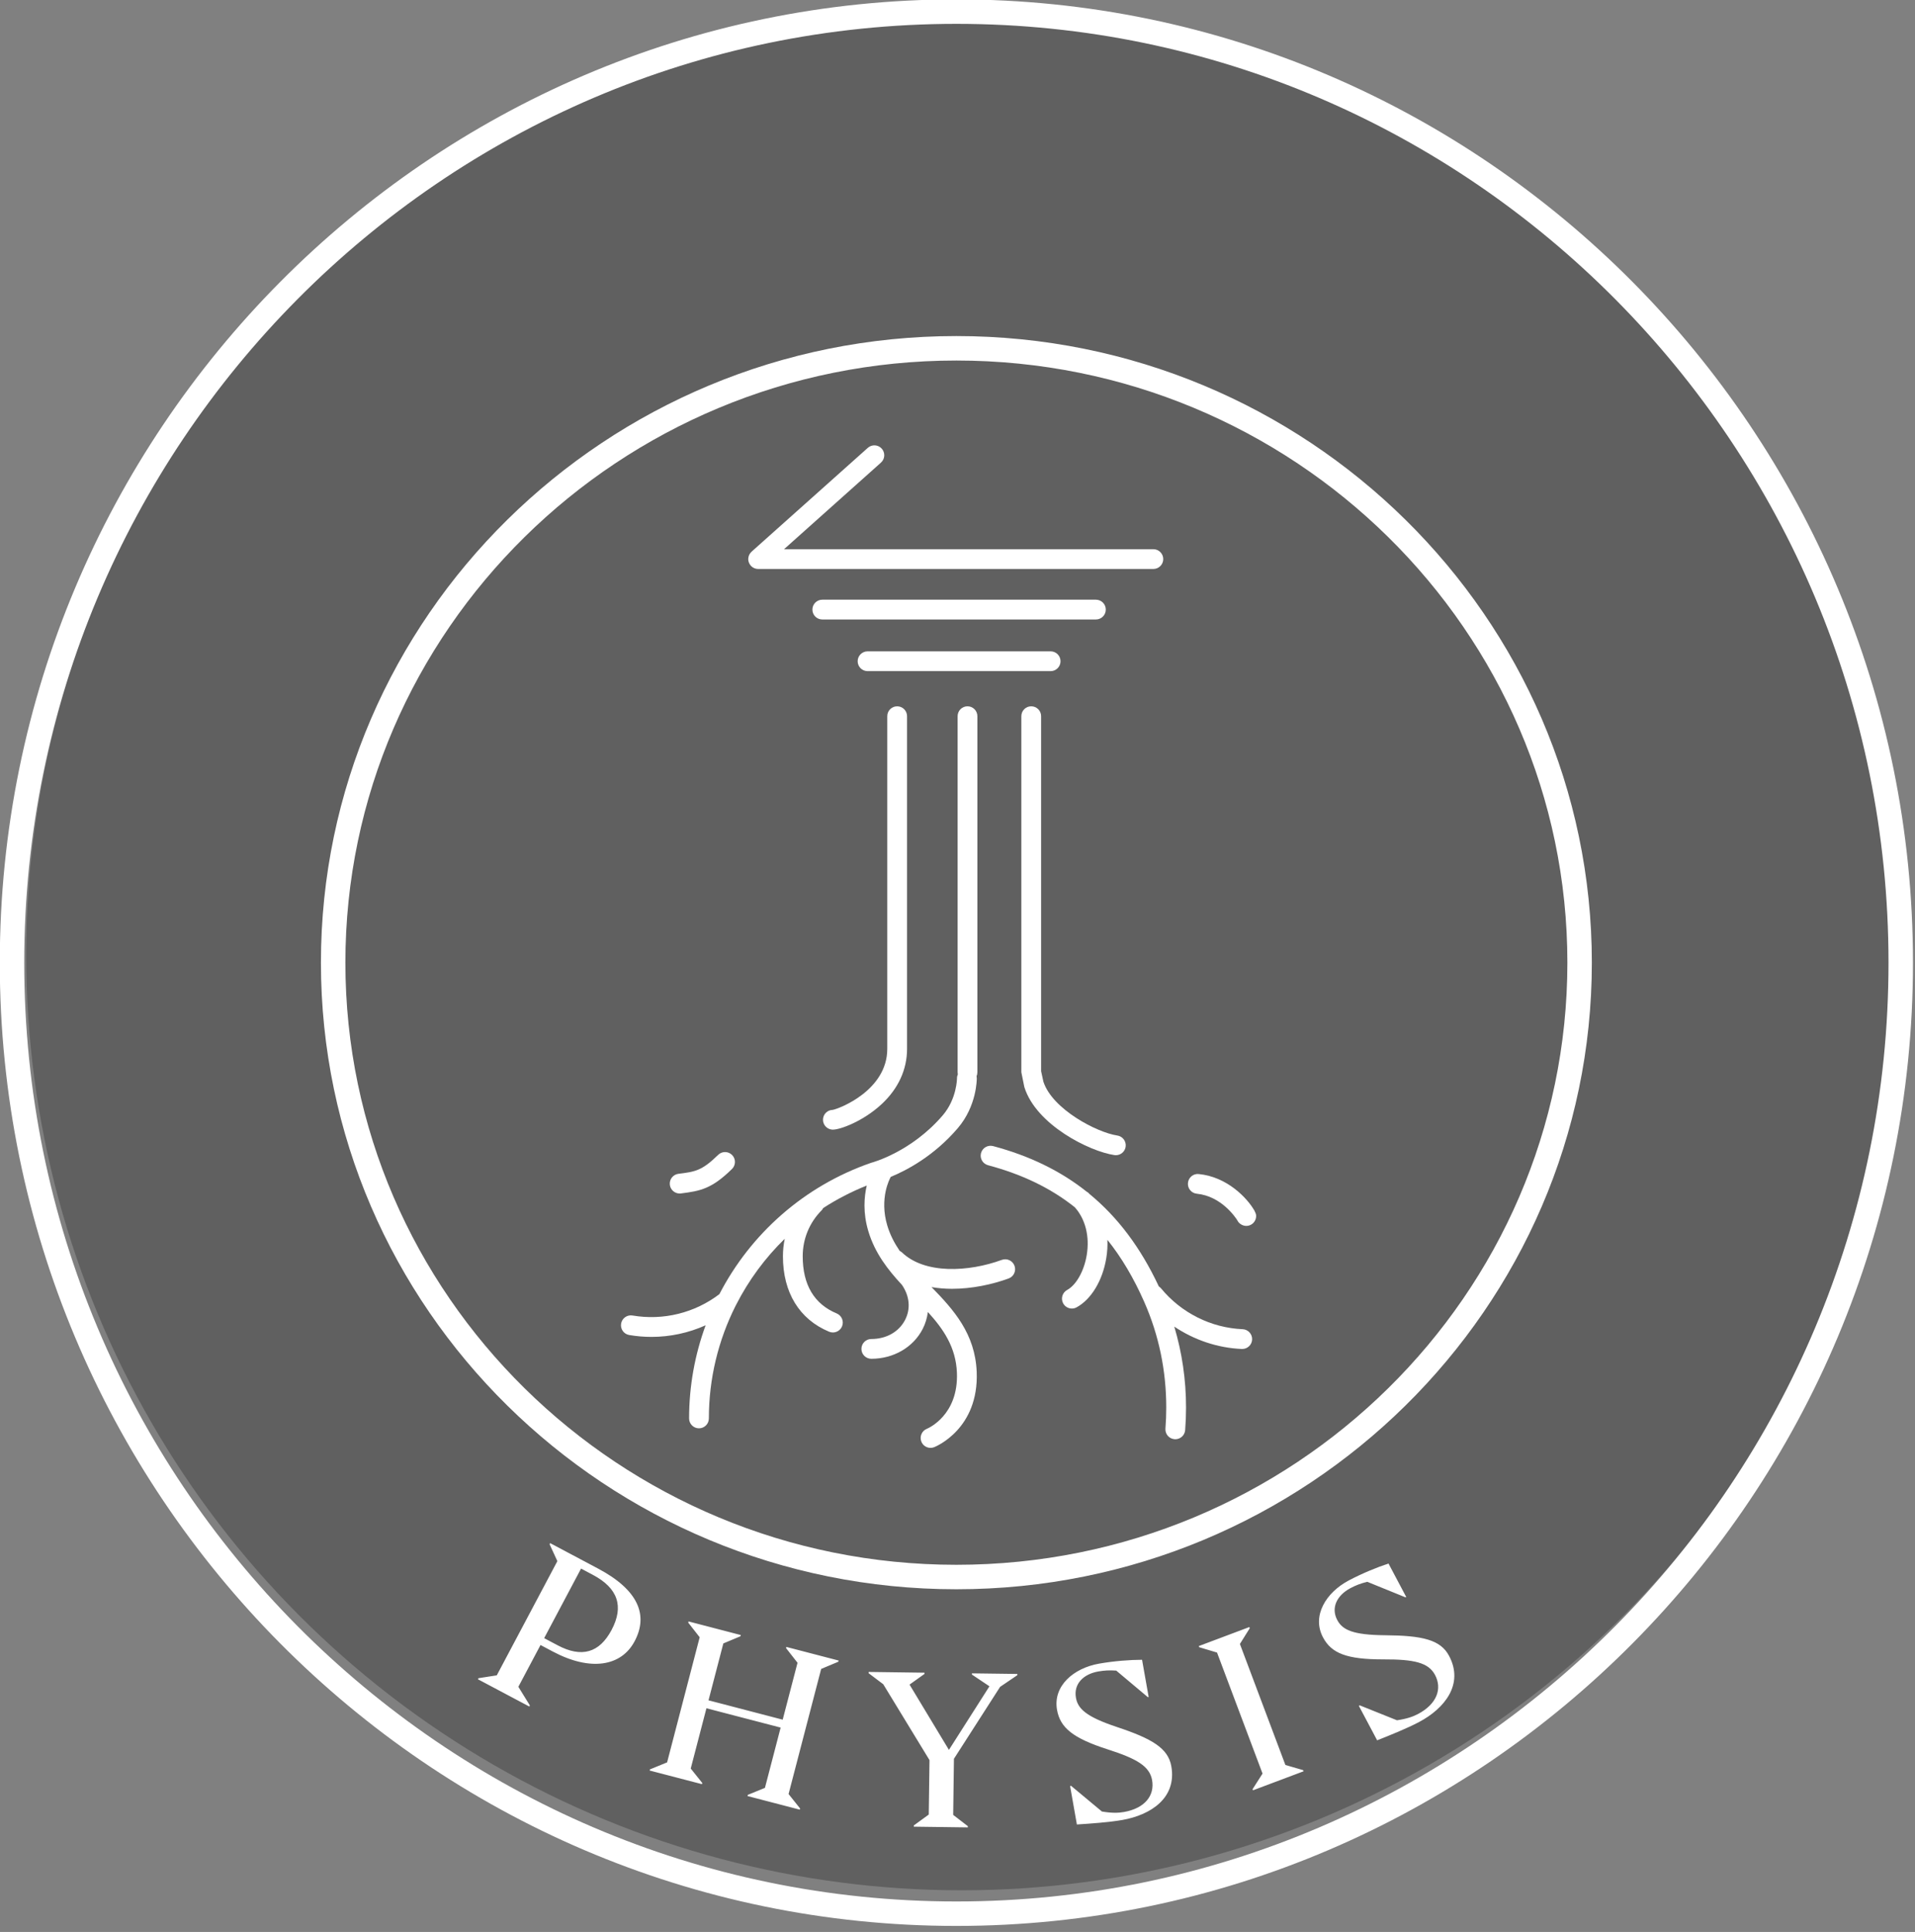 <?xml version="1.0" encoding="UTF-8" standalone="no"?>
<!DOCTYPE svg PUBLIC "-//W3C//DTD SVG 1.1//EN" "http://www.w3.org/Graphics/SVG/1.1/DTD/svg11.dtd">
<svg width="100%" height="100%" viewBox="0 0 342 345" version="1.1" xmlns="http://www.w3.org/2000/svg" xmlns:xlink="http://www.w3.org/1999/xlink" xml:space="preserve" xmlns:serif="http://www.serif.com/" style="fill-rule:evenodd;clip-rule:evenodd;stroke-linejoin:round;stroke-miterlimit:2;">
    <rect x="0" y="0" width="342" height="345" fill="#808080" stroke="none"/>
    <g transform="matrix(1,0,0,1,-1010.93,-1187.51)">
        <g transform="matrix(4.167,0,0,4.167,0,0)">
            <g transform="matrix(0.055,0,0,0.055,224.11,234.059)">
                <circle cx="1085.43" cy="1669.93" r="728.775" style="fill-opacity:0.25;"/>
            </g>
        </g>
        <g transform="matrix(4.167,0,0,4.167,0,0)">
            <g transform="matrix(0.287,0,0,0.287,199.628,211.464)">
                <path d="M335.311,454.63C330.584,454.426 326.137,452.197 323.114,448.522C323.02,448.407 322.907,448.316 322.789,448.238C320.089,442.48 316.68,437.917 312.42,434.424C312.392,434.393 312.369,434.357 312.341,434.326C312.246,434.225 312.13,434.163 312.018,434.094C308.102,430.983 303.486,428.74 298.047,427.288C297.258,427.079 296.449,427.547 296.237,428.333C296.028,429.122 296.495,429.931 297.284,430.143C302.382,431.503 306.641,433.553 310.238,436.416C311.826,438.183 312.483,440.773 312.026,443.551C311.637,445.933 310.46,448.029 309.099,448.77C308.383,449.159 308.12,450.056 308.507,450.771C308.775,451.267 309.284,451.544 309.808,451.544C310.047,451.544 310.287,451.488 310.512,451.363C312.696,450.175 314.394,447.365 314.941,444.028C315.095,443.097 315.15,442.178 315.111,441.284C317.222,443.916 319.042,446.991 320.621,450.572C320.621,450.574 320.622,450.575 320.622,450.576C322.797,455.515 323.9,460.812 323.9,466.32C323.9,467.368 323.861,468.427 323.778,469.467C323.713,470.28 324.321,470.991 325.135,471.055C325.174,471.06 325.213,471.06 325.252,471.06C326.014,471.06 326.662,470.473 326.723,469.698C326.811,468.583 326.855,467.445 326.855,466.32C326.855,462.166 326.257,458.124 325.098,454.242C328.072,456.238 331.552,457.424 335.182,457.581L335.247,457.581C336.034,457.581 336.69,456.961 336.723,456.169C336.757,455.353 336.124,454.664 335.311,454.63Z" style="fill:white;fill-rule:nonzero;"/>
            </g>
        </g>
        <g transform="matrix(4.167,0,0,4.167,0,0)">
            <g transform="matrix(0.287,0,0,0.287,199.628,211.464)">
                <path d="M337.061,436.923L337.075,436.913C337.046,436.866 337.015,436.822 336.979,436.781C336.026,435.154 333.092,431.891 328.757,431.46C327.941,431.37 327.22,431.974 327.14,432.785C327.059,433.596 327.65,434.319 328.464,434.399C332.101,434.76 334.202,437.88 334.504,438.356C334.525,438.405 334.555,438.454 334.584,438.503C334.864,438.941 335.358,439.204 335.862,439.204C336.024,439.204 336.19,439.178 336.348,439.119C336.995,438.886 337.398,438.232 337.312,437.549C337.295,437.414 337.212,437.197 337.061,436.923Z" style="fill:white;fill-rule:nonzero;"/>
            </g>
        </g>
        <g transform="matrix(4.167,0,0,4.167,0,0)">
            <g transform="matrix(0.287,0,0,0.287,199.628,211.464)">
                <path d="M299.348,444.277C294.373,446.095 287.826,446.447 284.409,443.141C284.316,443.05 284.204,443 284.097,442.939C283.308,441.78 282.657,440.54 282.238,439.137C281.025,435.079 282.628,432.138 282.701,432.004C282.723,431.966 282.735,431.925 282.753,431.886C285.157,430.897 289.225,428.757 292.777,424.601C295.622,421.274 295.607,417.31 295.605,417.142C295.604,417.042 295.592,416.945 295.573,416.852C295.651,416.672 295.695,416.474 295.695,416.267L295.695,363.093C295.695,362.277 295.035,361.615 294.219,361.615C293.403,361.615 292.743,362.277 292.743,363.093L292.743,416.267C292.743,416.371 292.755,416.472 292.775,416.57C292.694,416.756 292.648,416.96 292.65,417.176C292.65,417.205 292.629,420.229 290.532,422.682C285.837,428.174 279.997,429.734 279.943,429.747L279.824,429.783C269.811,433.245 261.828,440.395 257.168,449.395C253.493,452.197 248.792,453.367 244.195,452.583C243.396,452.447 242.629,452.987 242.493,453.791C242.354,454.598 242.895,455.359 243.7,455.496C244.806,455.684 245.919,455.778 247.025,455.778C249.822,455.778 252.581,455.181 255.115,454.043C253.51,458.415 252.645,463.109 252.645,467.953C252.645,468.766 253.305,469.429 254.121,469.429C254.937,469.429 255.597,468.766 255.597,467.953C255.597,461.988 257.013,456.268 259.571,451.169C259.618,451.098 259.655,451.024 259.687,450.947C261.547,447.303 263.995,443.984 266.929,441.126C266.753,441.974 266.658,442.844 266.658,443.73C266.658,449.146 269.106,453.15 273.55,455.003C273.735,455.081 273.928,455.117 274.118,455.117C274.695,455.117 275.245,454.776 275.482,454.209C275.796,453.457 275.44,452.592 274.688,452.275C271.319,450.873 269.612,447.997 269.612,443.73C269.612,441.132 270.623,438.691 272.459,436.855C272.552,436.763 272.605,436.649 272.667,436.542C274.697,435.226 276.873,434.095 279.175,433.179C278.781,434.864 278.587,437.238 279.408,439.981C280.387,443.263 282.326,445.746 284.431,448.012C285.584,449.691 285.755,451.599 284.892,453.257C283.969,455.032 282.085,456.092 279.856,456.092C279.04,456.092 278.38,456.752 278.38,457.569C278.38,458.383 279.04,459.046 279.856,459.046C283.158,459.046 286.093,457.351 287.513,454.621C287.937,453.804 288.188,452.939 288.303,452.062C290.625,454.614 292.489,457.322 292.639,461.128C292.893,467.47 288.341,469.423 288.158,469.498C287.399,469.798 287.028,470.657 287.328,471.415C287.557,471.997 288.112,472.348 288.701,472.348C288.881,472.348 289.067,472.315 289.245,472.245C289.517,472.136 295.93,469.498 295.593,461.011C295.363,455.273 292.128,451.706 288.85,448.343C289.848,448.511 290.87,448.598 291.898,448.598C294.877,448.598 297.887,447.957 300.36,447.054C301.126,446.773 301.521,445.924 301.24,445.159C300.96,444.392 300.112,444 299.348,444.277Z" style="fill:white;fill-rule:nonzero;"/>
            </g>
        </g>
        <g transform="matrix(4.167,0,0,4.167,0,0)">
            <g transform="matrix(0.287,0,0,0.287,199.628,211.464)">
                <path d="M308.111,354.89C308.111,354.071 307.451,353.411 306.636,353.411L279.296,353.411C278.481,353.411 277.818,354.071 277.818,354.89C277.818,355.703 278.481,356.365 279.296,356.365L306.636,356.365C307.451,356.365 308.111,355.703 308.111,354.89Z" style="fill:white;fill-rule:nonzero;"/>
            </g>
        </g>
        <g transform="matrix(4.167,0,0,4.167,0,0)">
            <g transform="matrix(0.287,0,0,0.287,199.628,211.464)">
                <path d="M314.871,347.176C314.871,346.36 314.211,345.698 313.395,345.698L272.535,345.698C271.719,345.698 271.059,346.36 271.059,347.176C271.059,347.99 271.719,348.652 272.535,348.652L313.395,348.652C314.211,348.652 314.871,347.99 314.871,347.176Z" style="fill:white;fill-rule:nonzero;"/>
            </g>
        </g>
        <g transform="matrix(4.167,0,0,4.167,0,0)">
            <g transform="matrix(0.287,0,0,0.287,199.628,211.464)">
                <path d="M274.017,424.829C274.044,424.831 274.073,424.831 274.105,424.831C275.25,424.831 278.693,423.548 281.416,421.005C283.888,418.699 285.193,415.852 285.193,412.769L285.193,363.093C285.193,362.277 284.531,361.617 283.715,361.617C282.899,361.617 282.239,362.277 282.239,363.093L282.239,412.769C282.239,418.962 275.06,421.707 274.093,421.879C273.333,421.892 272.697,422.483 272.644,423.255C272.588,424.069 273.204,424.772 274.017,424.829Z" style="fill:white;fill-rule:nonzero;"/>
            </g>
        </g>
        <g transform="matrix(4.167,0,0,4.167,0,0)">
            <g transform="matrix(0.287,0,0,0.287,199.628,211.464)">
                <path d="M302.719,418.503C304.48,424.107 312.404,428.074 316.157,428.63C316.233,428.642 316.303,428.646 316.376,428.646C317.097,428.646 317.728,428.12 317.835,427.388C317.954,426.579 317.397,425.829 316.591,425.709C313.539,425.256 306.9,421.786 305.556,417.678L305.213,416.104L305.213,363.092C305.213,362.278 304.553,361.616 303.736,361.616C302.921,361.616 302.261,362.278 302.261,363.092L302.261,416.265L302.688,418.376L302.719,418.503Z" style="fill:white;fill-rule:nonzero;"/>
            </g>
        </g>
        <g transform="matrix(4.167,0,0,4.167,0,0)">
            <g transform="matrix(0.287,0,0,0.287,199.628,211.464)">
                <path d="M251.235,434.369C251.296,434.369 251.359,434.364 251.42,434.357C254.359,433.989 256.035,433.658 259.049,430.707C259.631,430.137 259.642,429.202 259.071,428.62C258.5,428.038 257.565,428.028 256.983,428.598C254.54,430.989 253.519,431.118 251.052,431.425C250.244,431.527 249.671,432.266 249.771,433.076C249.864,433.821 250.502,434.369 251.235,434.369Z" style="fill:white;fill-rule:nonzero;"/>
            </g>
        </g>
        <g transform="matrix(4.167,0,0,4.167,0,0)">
            <g transform="matrix(0.287,0,0,0.287,199.628,211.464)">
                <path d="M261.551,340.079C261.557,340.097 261.562,340.115 261.568,340.133C261.631,340.306 261.724,340.461 261.841,340.597C261.846,340.603 261.847,340.611 261.854,340.617C261.859,340.624 261.867,340.628 261.872,340.635C261.924,340.691 261.983,340.742 262.044,340.79C262.065,340.807 262.084,340.826 262.105,340.841C262.169,340.885 262.236,340.921 262.305,340.955C262.326,340.966 262.346,340.98 262.368,340.989C262.451,341.025 262.538,341.053 262.629,341.073C262.637,341.075 262.644,341.079 262.652,341.081C262.75,341.101 262.851,341.112 262.954,341.112L321.973,341.112C322.788,341.112 323.45,340.449 323.45,339.636C323.45,338.818 322.788,338.158 321.973,338.158L266.825,338.158L281.297,325.228C281.904,324.686 281.957,323.75 281.414,323.144C280.869,322.535 279.936,322.481 279.33,323.027L261.97,338.533C261.963,338.538 261.963,338.545 261.957,338.551C261.825,338.672 261.717,338.816 261.635,338.978C261.629,338.993 261.621,339.005 261.614,339.019C261.544,339.172 261.502,339.34 261.488,339.516C261.486,339.536 261.483,339.554 261.482,339.574C261.482,339.595 261.476,339.615 261.476,339.636C261.476,339.791 261.506,339.938 261.551,340.079Z" style="fill:white;fill-rule:nonzero;"/>
            </g>
        </g>
        <g transform="matrix(4.167,0,0,4.167,0,0)">
            <g transform="matrix(0.287,0,0,0.287,199.628,211.464)">
                <path d="M292.559,259.713C215.806,259.713 153.362,322.599 153.362,399.896C153.362,477.193 215.806,540.079 292.559,540.079C369.313,540.079 431.756,477.193 431.756,399.896C431.756,322.599 369.313,259.713 292.559,259.713ZM292.559,543.732C213.792,543.732 149.71,479.208 149.71,399.896C149.71,320.585 213.792,256.06 292.559,256.06C371.326,256.06 435.409,320.585 435.409,399.896C435.409,479.208 371.326,543.732 292.559,543.732Z" style="fill:white;fill-rule:nonzero;"/>
            </g>
        </g>
        <g transform="matrix(4.167,0,0,4.167,0,0)">
            <g transform="matrix(0.287,0,0,0.287,199.628,211.464)">
                <path d="M292.559,309.986C242.249,309.986 201.319,350.32 201.319,399.896C201.319,449.475 242.249,489.808 292.559,489.808C342.871,489.808 383.801,449.475 383.801,399.896C383.801,350.32 342.871,309.986 292.559,309.986ZM292.559,493.461C240.234,493.461 197.666,451.486 197.666,399.896C197.666,348.306 240.234,306.333 292.559,306.333C344.883,306.333 387.454,348.306 387.454,399.896C387.454,451.486 344.883,493.461 292.559,493.461Z" style="fill:white;fill-rule:nonzero;"/>
            </g>
        </g>
        <g transform="matrix(4.167,0,0,4.167,0,0)">
            <g transform="matrix(0.287,0,0,0.287,199.628,211.464)">
                <path d="M228.868,510.809L227.149,508.025L230.458,501.786L232.302,502.765C237.915,505.743 242.513,504.991 244.512,501.221C246.585,497.317 245.07,493.564 239.05,490.371L231.898,486.575L231.812,486.738L232.974,489.261L223.926,506.315L221.199,506.739L221.114,506.902L228.783,510.972L228.868,510.809ZM238.275,491.309C242.019,493.296 242.941,496.009 241.071,499.535C239.257,502.95 236.615,503.739 233.008,501.825L231.001,500.761L236.512,490.374L238.275,491.309ZM254.612,522.387L252.89,520.231L255.235,511.23L266.316,514.116L263.971,523.117L261.414,524.159L261.367,524.337L269.175,526.371L269.221,526.193L267.5,524.038L272.368,505.356L274.93,504.282L274.976,504.104L267.171,502.071L267.125,502.249L268.837,504.436L266.623,512.934L255.545,510.044L257.758,501.55L260.32,500.476L260.366,500.298L252.561,498.265L252.515,498.442L254.227,500.629L249.361,519.311L246.807,520.353L246.76,520.53L254.566,522.564L254.612,522.387ZM294.267,529.02L294.269,528.835L292.082,527.152L292.194,518.775L299.091,508.032L301.662,506.291L301.665,506.106L294.882,506.016L294.88,506.198L297.496,507.95L291.446,517.445L285.565,507.696L287.796,506.103L287.798,505.919L279.455,505.807L279.452,505.992L281.639,507.643L288.544,518.97L288.434,527.103L286.203,528.726L286.201,528.911L294.267,529.02ZM317.351,527.91C321.613,527.157 325.49,524.606 324.657,519.891C324.18,517.202 321.813,515.779 316.482,514.012C311.91,512.484 310.702,511.294 310.413,509.662C310.05,507.606 311.504,506.136 313.742,505.738C314.648,505.578 315.42,505.536 316.431,505.607L321.15,509.571L321.272,509.55L320.288,503.99C318.515,503.995 316.114,504.17 313.847,504.572C310.099,505.234 306.954,507.874 307.59,511.472C308.061,514.132 309.955,515.697 315.143,517.365C319.538,518.77 321.421,519.903 321.786,521.958C322.191,524.254 320.722,526.166 317.577,526.722C316.731,526.872 315.736,526.892 314.292,526.648L309.691,522.817L309.541,522.845L310.554,528.584C312.492,528.46 315.357,528.263 317.351,527.91ZM331.483,502.913L338.278,520.983L336.792,523.31L336.856,523.479L344.407,520.641L344.342,520.47L341.692,519.7L334.898,501.63L336.371,499.275L336.308,499.104L328.758,501.944L328.821,502.114L331.483,502.913ZM361.652,513.285C365.476,511.257 368.381,507.636 366.136,503.408C364.858,500.994 362.166,500.371 356.55,500.327C351.729,500.281 350.214,499.521 349.437,498.058C348.46,496.214 349.391,494.365 351.398,493.299C352.211,492.867 352.932,492.59 353.915,492.347L359.626,494.667L359.733,494.609L357.089,489.621C355.4,490.172 353.173,491.078 351.137,492.156C347.775,493.941 345.596,497.419 347.309,500.646C348.572,503.033 350.858,503.938 356.307,503.932C360.922,503.914 363.063,504.414 364.039,506.257C365.133,508.317 364.321,510.587 361.501,512.085C360.744,512.486 359.804,512.813 358.353,513.025L352.798,510.797L352.661,510.87L355.394,516.018C357.2,515.302 359.862,514.236 361.652,513.285Z" style="fill:white;fill-rule:nonzero;"/>
            </g>
        </g>
    </g>
</svg>
